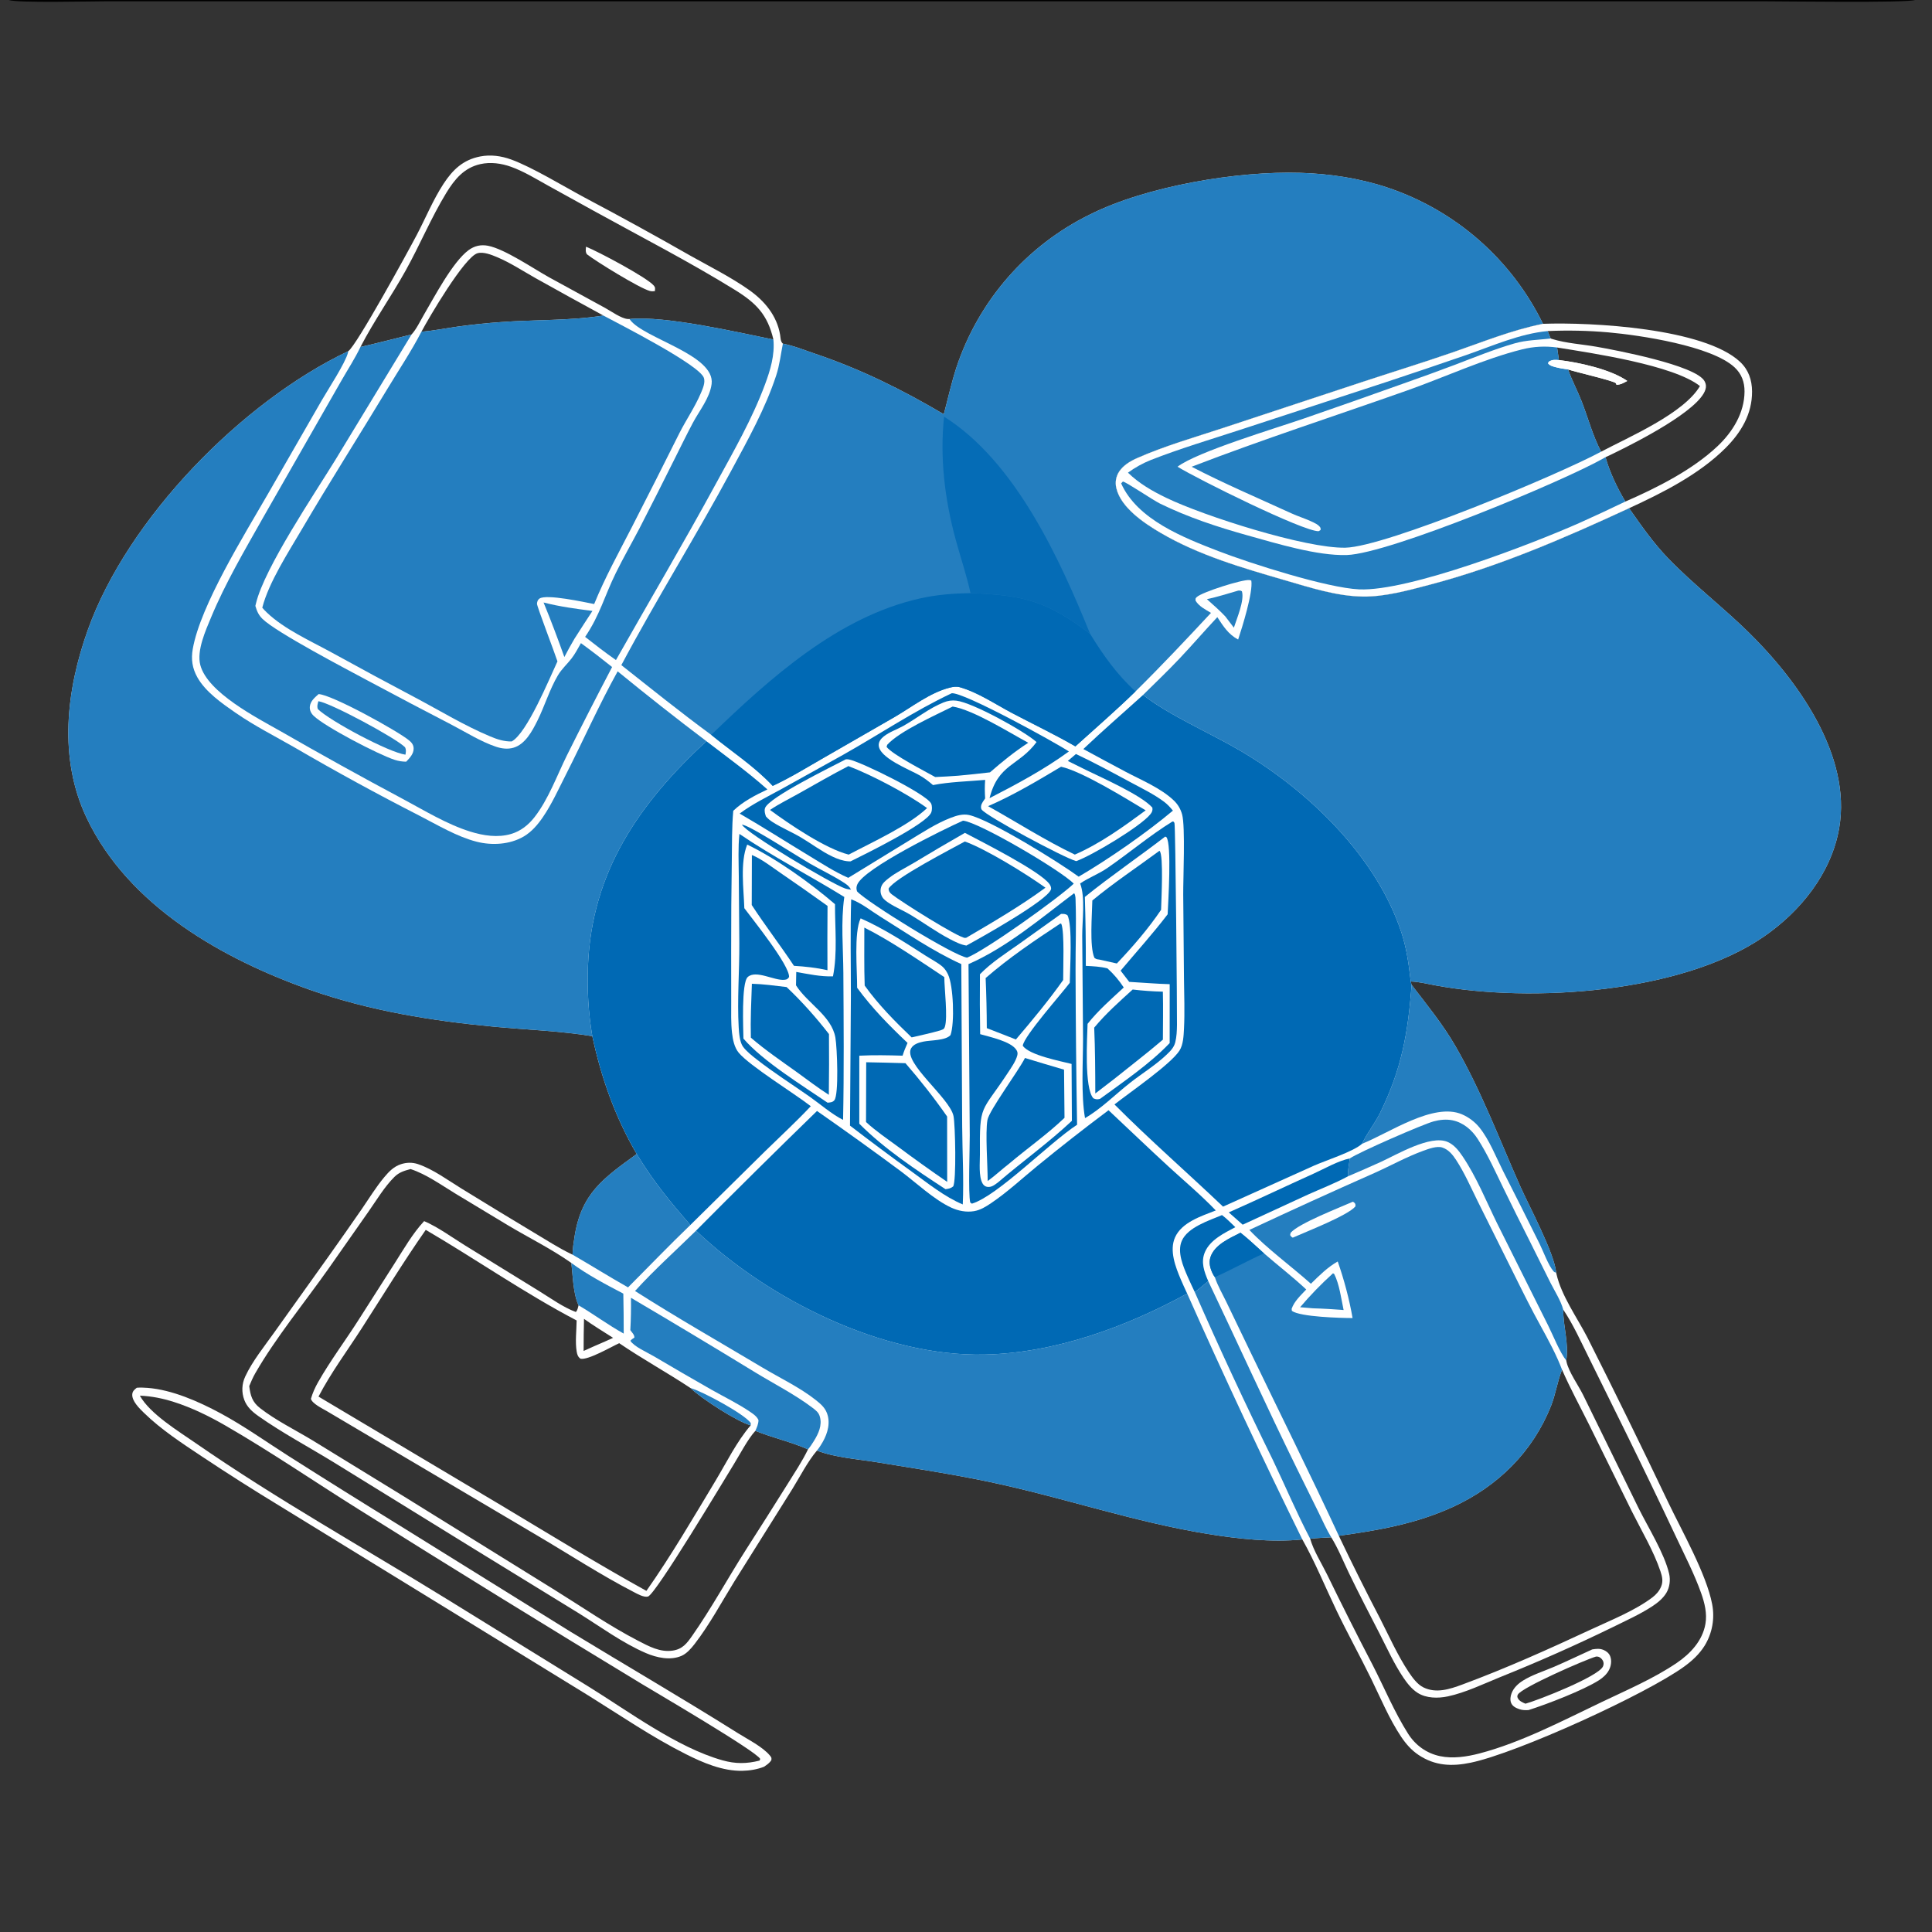 <?xml version="1.0" encoding="utf-8" ?>
<svg xmlns="http://www.w3.org/2000/svg" xmlns:xlink="http://www.w3.org/1999/xlink" width="1024" height="1024">
	<rect width="100%" height="100%" fill="#333333" stroke="none"/>
	<path fill="white" d="M184.613 186.116C188.994 183.118 216.334 133.208 220.925 124.461C225.618 115.521 229.55 105.879 235.074 97.424C239.935 89.982 245.448 84.695 254.498 82.935C260.008 81.863 265.585 82.618 270.823 84.503C281.906 88.492 299.018 98.916 310.006 104.797Q338.337 119.776 366.169 135.662C376.486 141.444 387.375 146.875 397.041 153.695C405.246 159.484 411.772 167.313 413.475 177.45C413.76 179.146 413.629 181.013 414.948 182.154C420.609 183.214 426.372 185.572 431.841 187.421C456.289 195.685 478.041 206.451 500.233 219.556C502.483 211.186 504.291 202.787 507 194.535Q507.544 192.904 508.128 191.286Q508.712 189.669 509.336 188.066Q509.96 186.464 510.624 184.877Q511.287 183.291 511.99 181.721Q512.692 180.152 513.434 178.6Q514.175 177.048 514.954 175.515Q515.733 173.982 516.55 172.469Q517.367 170.956 518.221 169.463Q519.076 167.971 519.966 166.5Q520.857 165.029 521.784 163.58Q522.711 162.132 523.673 160.706Q524.636 159.281 525.633 157.88Q526.631 156.48 527.663 155.104Q528.694 153.728 529.76 152.378Q530.825 151.028 531.924 149.705Q533.022 148.382 534.153 147.087Q535.284 145.791 536.447 144.524Q537.609 143.257 538.803 142.019Q539.997 140.781 541.221 139.573Q542.444 138.365 543.698 137.188Q544.951 136.01 546.233 134.864Q547.515 133.718 548.826 132.604Q550.136 131.49 551.473 130.409Q552.81 129.328 554.174 128.28Q555.537 127.232 556.926 126.218Q558.315 125.204 559.729 124.225Q561.143 123.246 562.58 122.302Q564.018 121.358 565.478 120.45Q566.939 119.542 568.421 118.671Q569.904 117.799 571.407 116.964Q572.911 116.13 574.434 115.333Q575.958 114.535 577.501 113.776C607.71 98.58 655.882 90.566 689.267 91.606C704.733 92.088 720.649 94.47 735.334 99.39Q737.003 99.947 738.657 100.545Q740.311 101.143 741.95 101.782Q743.589 102.421 745.211 103.101Q746.834 103.78 748.439 104.5Q750.044 105.22 751.631 105.979Q753.218 106.738 754.785 107.536Q756.352 108.335 757.9 109.172Q759.447 110.009 760.973 110.884Q762.499 111.759 764.002 112.672Q765.506 113.585 766.987 114.535Q768.467 115.484 769.924 116.471Q771.38 117.457 772.812 118.479Q774.244 119.501 775.65 120.559Q777.055 121.616 778.435 122.708Q779.814 123.8 781.165 124.925Q782.517 126.051 783.84 127.21Q785.164 128.369 786.458 129.561Q787.752 130.752 789.016 131.975Q790.28 133.199 791.513 134.453Q792.747 135.707 793.949 136.992Q795.151 138.276 796.32 139.59Q797.49 140.904 798.627 142.246Q799.763 143.589 800.866 144.959Q801.969 146.329 803.038 147.727Q804.106 149.124 805.14 150.547Q806.174 151.971 807.172 153.419Q808.17 154.868 809.131 156.341Q810.093 157.814 811.018 159.31Q811.943 160.806 812.83 162.325Q813.718 163.844 814.567 165.384Q815.417 166.924 816.228 168.485Q817.039 170.046 817.811 171.627C843.599 170.689 903.266 173.967 922.264 191.785C926.766 196.007 928.585 201.382 928.626 207.452C928.707 219.487 922.732 229.362 914.415 237.621C900.456 251.484 881.188 261.213 863.442 269.361C869.927 278.587 876.29 287.774 884.148 295.91C897.509 309.743 912.836 321.483 926.571 334.929C952.795 360.6 981.495 400.352 974.798 438.947C970.676 462.702 954.489 482.845 935.059 496.301C891.636 526.374 811.685 531.681 760.85 522.278C756.513 521.476 752.106 520.353 747.689 520.202L748.182 521.991C756.254 532.53 764.633 542.758 771.31 554.286C784.992 577.906 794.72 603.896 805.786 628.804C810.436 639.269 823.871 664.177 824.803 674.535C824.852 674.763 824.898 674.992 824.95 675.22C827.585 686.833 835.921 698.363 841.395 708.977Q863.275 752.407 884.2 796.304C891.518 811.595 904.452 834.346 907.469 850.221Q907.606 850.925 907.711 851.635Q907.815 852.345 907.887 853.059Q907.958 853.773 907.996 854.49Q908.035 855.206 908.039 855.924Q908.044 856.641 908.016 857.359Q907.987 858.076 907.925 858.791Q907.863 859.505 907.768 860.217Q907.673 860.928 907.545 861.634Q907.417 862.34 907.256 863.039Q907.096 863.739 906.903 864.43Q906.71 865.121 906.485 865.803Q906.26 866.484 906.003 867.154Q905.747 867.824 905.46 868.482Q905.172 869.14 904.855 869.783Q904.537 870.427 904.19 871.055Q903.843 871.683 903.467 872.294C900.682 876.74 896.838 880.284 892.618 883.344C872.43 897.978 804.351 929.055 779.581 934.246C769.548 936.349 760.574 935.986 751.843 930.145C748.079 927.626 745.157 924.283 742.65 920.541C736.311 911.074 731.729 899.974 726.73 889.76C720.786 877.616 714.219 865.784 708.369 853.596C702.443 841.249 696.977 827.802 690.265 815.943C674.06 817.593 656.261 815.63 640.22 813.041C600.968 806.704 563.199 793.602 524.336 785.428C504.673 781.292 484.66 778.276 464.83 775.028C454.527 773.34 442.708 772.583 432.997 768.832C428.083 774.62 423.994 782.686 419.979 789.173L389.107 838.39C382.339 849.365 376.06 861.114 368.172 871.338C366.35 873.7 363.965 876.447 361.2 877.645C355.258 880.218 348.051 878.617 342.334 876.159C330 870.856 318.202 862.174 306.769 855.058L252.392 821.654L176.616 774.889C163.52 766.864 149.492 759.405 136.972 750.568C133.8 748.33 130.856 745.731 129.482 741.99Q129.199 741.241 128.992 740.467Q128.786 739.693 128.658 738.902Q128.531 738.111 128.483 737.312Q128.436 736.512 128.469 735.712Q128.502 734.911 128.616 734.118Q128.729 733.326 128.922 732.548Q129.114 731.771 129.384 731.016Q129.654 730.262 129.998 729.539C133.826 721.321 140.135 713.595 145.383 706.192L174.002 666.118Q182.99 653.487 191.806 640.735C195.635 635.164 199.292 629.168 203.623 623.985C206.143 620.97 208.658 618.325 212.496 617.052C215.43 616.079 218.575 616.015 221.511 616.997C229.562 619.689 237.461 625.588 244.69 630.018Q263.967 641.899 283.385 653.546C289.762 657.332 296.198 661.533 302.892 664.727L303.456 664.989C303.526 661.81 304.029 658.587 304.522 655.444C308.139 632.399 319.822 624.523 337.456 611.637C326.04 592.093 318.656 571.286 313.942 549.195C296.714 546.392 279.304 545.815 261.958 544.189C229.166 541.116 196.059 535.776 164.894 524.84C118.061 508.406 68.093 480.174 45.914 433.494C30.897 401.889 35.099 365.986 46.505 333.991C67.594 274.838 128.325 212.795 184.613 186.116ZM863.442 269.361C881.188 261.213 900.456 251.484 914.415 237.621C922.732 229.362 928.707 219.487 928.626 207.452C928.585 201.382 926.766 196.007 922.264 191.785C903.266 173.967 843.599 170.689 817.811 171.627C801.183 174.968 785.898 181.257 769.939 186.764C753.916 192.294 737.684 197.294 721.585 202.608L648.691 226.693C633.277 231.778 617.362 236.299 602.502 242.881C599.016 244.426 595.312 246.672 593.186 249.923C591.468 252.548 590.959 255.579 591.65 258.631C594.008 269.041 606.439 277.306 614.966 282.327C635.286 294.293 658.574 301.018 681.075 307.553C694.45 311.437 708.437 316.032 722.475 316.188C734.158 316.317 746.304 312.925 757.542 309.982C794.157 300.394 829.175 285.228 863.442 269.361ZM694.427 815.566C696.151 821.784 700.452 828.561 703.323 834.401Q715.088 858.604 727.527 882.468C733.679 894.465 739.08 907.463 746.271 918.829C750.17 924.992 756.064 929.288 763.231 930.797C770.061 932.235 777.488 931.101 784.157 929.358C806.198 923.6 828.446 911.9 849.011 902.084C862.273 895.754 876.468 889.68 888.651 881.433C895.914 876.516 902.358 869.649 903.913 860.698C904.871 855.178 903.495 849.621 901.66 844.437C898.046 834.229 892.932 824.378 888.332 814.569Q875.128 786.527 861.443 758.717L842.007 719.321C837.815 710.903 833.809 701.91 828.544 694.112C828.479 703.102 831.622 712.096 830.147 721.098C830.193 721.334 830.235 721.572 830.286 721.807C831.451 727.142 836.561 734.254 839.078 739.332L868.393 799.188C873.47 809.473 882.145 823.227 884.673 834.104C885.449 837.445 884.971 841.303 883.201 844.262C881.426 847.229 878.489 849.579 875.619 851.452C869.179 855.654 861.886 858.913 854.992 862.329Q825.582 876.681 795.211 888.867C786.315 892.479 776.766 897.119 767.38 899.121C762.207 900.225 755.989 900.176 751.39 897.263C748.281 895.294 745.818 892.154 743.781 889.126C738.983 881.994 735.319 873.905 731.401 866.255C725.864 855.444 720.208 844.664 714.936 833.721C711.91 827.44 709.273 820.747 705.592 814.819C701.886 815.045 698.112 815.132 694.427 815.566ZM409.922 179.959C406.839 166.846 400.904 160.691 389.542 153.666C365.303 138.679 339.635 125.52 314.684 111.738L290.568 98.416C284.229 94.897 277.718 90.863 270.878 88.41C265.731 86.564 260.009 85.779 254.635 86.976C245.992 88.901 240.949 95.02 236.549 102.228C228.57 115.299 222.543 129.831 215.084 143.255C207.449 156.997 198.283 169.976 191.044 183.909C200.104 181.861 209.115 179.489 218.137 177.271C220.713 174.478 222.718 170.146 224.658 166.849C230.098 157.605 239.857 138.861 248.338 132.597C251.451 130.298 254.887 129.524 258.683 130.265C267.566 132 282.542 142.264 291.11 147.026L320.772 163.239C323.839 164.916 329.323 168.869 332.746 169.079C333.049 169.097 333.352 169.085 333.655 169.088C352.67 167.228 390.564 176.048 409.922 179.959ZM827.918 725.986C827.84 726.182 827.761 726.378 827.685 726.576C825.39 732.591 824.49 739.021 822.118 745.028C812.451 769.508 793.853 787.786 770.058 798.711C750.742 807.581 730.488 811.158 709.603 814.002Q720.162 836.194 731.535 857.98C736.306 867.339 740.744 877.342 746.555 886.097C748.528 889.071 751.165 892.738 754.416 894.342C761.208 897.694 768.435 895.287 775.018 892.853C798.263 884.259 821.209 873.921 843.671 863.463C854.197 858.563 866.496 853.681 875.794 846.672C877.802 845.158 879.438 843.281 880.417 840.942C881.595 838.127 881.021 835.649 880.084 832.851C876.469 822.048 870.053 811.348 864.95 801.126L842.339 755.26C837.526 745.568 832.24 735.898 827.918 725.986ZM309.329 716.032C313.117 714.339 316.89 712.595 320.72 711.001L324.954 709.088C319.816 705.779 314.483 702.594 309.534 699.017Q309.322 707.523 309.329 716.032ZM168.817 740.221L266.02 798.086C291.441 813.297 316.679 828.867 342.612 843.199C355.698 824.595 367.468 804.411 379.197 784.903C384.992 775.264 390.552 763.926 397.88 755.452C390.854 753.621 371.435 741.072 366.005 735.705C353.588 727.472 340.499 720.316 328.193 711.92C323.927 713.868 311.659 721.009 307.691 720.154C306.327 719.196 305.944 718.021 305.669 716.445C304.783 711.35 305.566 705.062 305.628 699.872C278.106 685.46 252.449 667.531 225.663 651.852C213.739 668.902 202.903 686.682 191.635 704.167C183.904 716.163 175.429 727.539 168.817 740.221ZM319.81 167.247Q301.888 157.503 284.082 147.545C277.291 143.741 270.616 139.292 263.437 136.28C260.532 135.06 256.216 133.32 253.091 134.217C246.18 136.203 227.229 168.532 223.355 175.84C229.804 175.279 236.267 174.006 242.681 173.088Q254.197 171.501 265.794 170.689C283.628 169.375 302.19 170.044 319.81 167.247ZM224.806 647.213C232.359 650.502 239.464 655.761 246.485 660.109L285.79 684.333C291.874 688.08 298.494 692.889 305.194 695.382C306.148 694.479 306.291 693.098 306.665 691.849C303.762 685.8 303.615 676.042 302.835 669.403C292.36 661.986 280.37 656.094 269.32 649.488L241.325 632.604C233.845 628.061 225.954 622.355 217.611 619.624C214.347 620.501 211.548 621.311 209.062 623.772C203.852 628.927 199.644 635.993 195.434 642.004L174.156 672.36C161.521 690.286 146.058 709.111 135.277 727.89C134.027 730.068 133.062 732.349 132.1 734.663C132.742 739.68 133.663 743.09 137.849 746.344C146.227 752.855 156.276 757.776 165.369 763.255L213.413 792.731L293.968 842.692C308.549 851.737 323.009 861.779 338.235 869.647C343.956 872.604 349.838 875.843 356.519 874.856C361.782 874.079 364.061 871.018 366.927 866.925C377.019 852.51 385.604 836.737 395.067 821.868Q406.26 804.422 417.256 786.852C421.022 780.774 425.149 774.629 428.26 768.192C419.267 764.216 409.488 762.053 400.361 758.385C396.486 762.522 392.18 770.82 389.09 775.828C384.365 783.484 347.443 845.264 343.413 846.212C341.185 846.736 337.892 844.839 335.932 843.825C318.451 834.781 301.766 823.891 284.812 813.896L173.063 747.825C170.864 746.545 165.46 743.932 164.794 741.41C165.732 738.198 166.961 735.449 168.614 732.542C175.125 721.089 183.195 710.357 190.27 699.224L209.093 669.711C213.932 662.139 218.662 653.804 224.806 647.213Z"/>
	<path fill="#0069B4" fill-opacity="0.859" d="M500.233 219.556C502.483 211.186 504.291 202.787 507 194.535Q507.544 192.904 508.128 191.286Q508.712 189.669 509.336 188.066Q509.96 186.464 510.624 184.877Q511.287 183.291 511.99 181.721Q512.692 180.152 513.434 178.6Q514.175 177.048 514.954 175.515Q515.733 173.982 516.55 172.469Q517.367 170.956 518.221 169.463Q519.076 167.971 519.966 166.5Q520.857 165.029 521.784 163.58Q522.711 162.132 523.673 160.706Q524.636 159.281 525.633 157.88Q526.631 156.48 527.663 155.104Q528.694 153.728 529.76 152.378Q530.825 151.028 531.924 149.705Q533.022 148.382 534.153 147.087Q535.284 145.791 536.447 144.524Q537.609 143.257 538.803 142.019Q539.997 140.781 541.221 139.573Q542.444 138.365 543.698 137.188Q544.951 136.01 546.233 134.864Q547.515 133.718 548.826 132.604Q550.136 131.49 551.473 130.409Q552.81 129.328 554.174 128.28Q555.537 127.232 556.926 126.218Q558.315 125.204 559.729 124.225Q561.143 123.246 562.58 122.302Q564.018 121.358 565.478 120.45Q566.939 119.542 568.421 118.671Q569.904 117.799 571.407 116.964Q572.911 116.13 574.434 115.333Q575.958 114.535 577.501 113.776C607.71 98.58 655.882 90.566 689.267 91.606C704.733 92.088 720.649 94.47 735.334 99.39Q737.003 99.947 738.657 100.545Q740.311 101.143 741.95 101.782Q743.589 102.421 745.211 103.101Q746.834 103.78 748.439 104.5Q750.044 105.22 751.631 105.979Q753.218 106.738 754.785 107.536Q756.352 108.335 757.9 109.172Q759.447 110.009 760.973 110.884Q762.499 111.759 764.002 112.672Q765.506 113.585 766.987 114.535Q768.467 115.484 769.924 116.471Q771.38 117.457 772.812 118.479Q774.244 119.501 775.65 120.559Q777.055 121.616 778.435 122.708Q779.814 123.8 781.165 124.925Q782.517 126.051 783.84 127.21Q785.164 128.369 786.458 129.561Q787.752 130.752 789.016 131.975Q790.28 133.199 791.513 134.453Q792.747 135.707 793.949 136.992Q795.151 138.276 796.32 139.59Q797.49 140.904 798.627 142.246Q799.763 143.589 800.866 144.959Q801.969 146.329 803.038 147.727Q804.106 149.124 805.14 150.547Q806.174 151.971 807.172 153.419Q808.17 154.868 809.131 156.341Q810.093 157.814 811.018 159.31Q811.943 160.806 812.83 162.325Q813.718 163.844 814.567 165.384Q815.417 166.924 816.228 168.485Q817.039 170.046 817.811 171.627C843.599 170.689 903.266 173.967 922.264 191.785C926.766 196.007 928.585 201.382 928.626 207.452C928.707 219.487 922.732 229.362 914.415 237.621C900.456 251.484 881.188 261.213 863.442 269.361C869.927 278.587 876.29 287.774 884.148 295.91C897.509 309.743 912.836 321.483 926.571 334.929C952.795 360.6 981.495 400.352 974.798 438.947C970.676 462.702 954.489 482.845 935.059 496.301C891.636 526.374 811.685 531.681 760.85 522.278C756.513 521.476 752.106 520.353 747.689 520.202Q747.568 518.969 747.427 517.739C746.52 509.839 745.276 501.842 742.789 494.272C729.504 453.838 693.494 419.16 657.522 397.963C641.957 388.791 619.291 378.956 605.853 368.33C612.386 361.892 619.047 355.522 625.344 348.853C632.083 341.717 638.49 334.269 645.206 327.107C648.384 331.911 650.984 336.18 656.244 338.971C658.382 332.503 664.195 314 663.227 307.752C662.778 307.55 662.718 307.488 662.151 307.435C658.343 307.078 637.087 313.837 634.329 316.443C633.444 317.279 633.684 317.239 633.667 318.353C635.467 321.383 638.911 323.07 641.851 324.841C628.695 338.96 615.597 352.899 601.852 366.457C591.521 376.546 580.661 385.91 569.971 395.596C558.972 389.231 547.544 383.812 536.322 377.885C527.496 373.223 518.348 366.966 508.723 364.236C506.896 363.718 505.117 364.032 503.301 364.49C492.943 367.107 483.352 374.682 474.2 380.015L436.693 401.589C427.728 406.74 418.947 412.175 409.557 416.538C399.819 406.128 387.927 398.463 376.961 389.484C360.749 377.595 345.101 364.981 329.325 352.525C347.892 317.627 368.945 284.117 387.668 249.3C396.374 233.11 405.646 216.555 411.392 199.023C413.219 193.449 413.802 187.851 414.948 182.154C420.609 183.214 426.372 185.572 431.841 187.421C456.289 195.685 478.041 206.451 500.233 219.556ZM863.442 269.361C881.188 261.213 900.456 251.484 914.415 237.621C922.732 229.362 928.707 219.487 928.626 207.452C928.585 201.382 926.766 196.007 922.264 191.785C903.266 173.967 843.599 170.689 817.811 171.627C801.183 174.968 785.898 181.257 769.939 186.764C753.916 192.294 737.684 197.294 721.585 202.608L648.691 226.693C633.277 231.778 617.362 236.299 602.502 242.881C599.016 244.426 595.312 246.672 593.186 249.923C591.468 252.548 590.959 255.579 591.65 258.631C594.008 269.041 606.439 277.306 614.966 282.327C635.286 294.293 658.574 301.018 681.075 307.553C694.45 311.437 708.437 316.032 722.475 316.188C734.158 316.317 746.304 312.925 757.542 309.982C794.157 300.394 829.175 285.228 863.442 269.361Z"/>
	<path fill="white" d="M817.811 171.627C843.599 170.689 903.266 173.967 922.264 191.785C926.766 196.007 928.585 201.382 928.626 207.452C928.707 219.487 922.732 229.362 914.415 237.621C900.456 251.484 881.188 261.213 863.442 269.361C829.175 285.228 794.157 300.394 757.542 309.982C746.304 312.925 734.158 316.317 722.475 316.188C708.437 316.032 694.45 311.437 681.075 307.553C658.574 301.018 635.286 294.293 614.966 282.327C606.439 277.306 594.008 269.041 591.65 258.631C590.959 255.579 591.468 252.548 593.186 249.923C595.312 246.672 599.016 244.426 602.502 242.881C617.362 236.299 633.277 231.778 648.691 226.693L721.585 202.608C737.684 197.294 753.916 192.294 769.939 186.764C785.898 181.257 801.183 174.968 817.811 171.627ZM850.956 242.308C853.148 250.24 857.265 258.809 861.477 265.837C878.209 258.544 897.044 249.067 910.359 236.465C918.373 228.881 924.572 218.848 924.637 207.508C924.666 202.509 923.082 198.187 919.409 194.745C907.215 183.323 869.232 177.638 852.448 176.163Q836.394 174.754 820.295 175.467L821.878 179.407C822.17 179.502 822.461 179.6 822.754 179.692C829.984 181.956 838.703 182.465 846.225 183.791C855.932 185.502 898.716 193.514 903.441 202.015C904.255 203.479 904.401 204.855 903.923 206.438C900.579 217.521 867.487 234.288 856.504 239.666C854.668 240.564 852.834 241.504 850.956 242.308ZM826.262 190.853C836.941 192.054 853.792 195.821 862.492 201.912C860.568 202.93 859.005 203.925 856.764 203.921C856.66 203.656 856.605 203.367 856.454 203.126C855.652 201.853 834.414 197.047 831.086 195.795C833.144 201.633 836.114 207.07 838.348 212.835C841.822 221.799 844.123 230.82 848.622 239.401C863.321 231.631 892.531 219.128 901.007 204.619C886.852 193.464 843.845 187.164 825.299 184.185L826.262 190.853Z"/>
	<path fill="#0069B4" fill-opacity="0.859" d="M597.841 250.526Q600.647 248.474 603.687 246.789Q606.727 245.104 609.954 243.812C625.315 237.794 641.308 233.027 656.994 227.913L734.076 202.709Q755.727 195.558 777.281 188.119C791.152 183.29 805.554 176.845 820.295 175.467L821.878 179.407C815.462 180.192 809.029 180.197 802.757 182C792.077 185.071 781.698 189.323 771.326 193.281Q757.443 198.52 743.439 203.425Q717.346 212.754 691.154 221.804C675.622 227.16 634.549 239.453 624.117 247.369C634.586 253.844 690.81 281.753 698.913 281.546L699.924 280.927C699.986 279.904 700.003 279.724 699.253 278.922C698.395 278.005 697.203 277.403 696.092 276.856C692.278 274.977 688.158 273.779 684.3 272.008C666.726 263.941 648.742 256.312 631.589 247.387C669.323 232.853 707.707 220.427 745.815 206.956C765.594 199.964 786.78 190.13 806.775 185.166C812.937 183.636 819.015 183.319 825.299 184.185L826.262 190.853C824.155 190.682 822.923 190.558 821.045 191.606L820.454 192.468C821.26 193.826 823.269 194.274 824.743 194.652C826.845 195.192 828.934 195.527 831.086 195.795C833.144 201.633 836.114 207.07 838.348 212.835C841.822 221.799 844.123 230.82 848.622 239.401C826.604 251.327 734.631 289.836 713.077 290.289C692.025 290.732 638.032 273.485 618.124 263.85C610.697 260.256 603.78 256.301 597.841 250.526Z"/>
	<path fill="#0069B4" fill-opacity="0.859" d="M861.477 265.837Q849.511 271.615 837.387 277.053C812.282 288.191 746.704 313.54 720.406 312.379C703.424 311.629 662.646 298.607 645.957 292.164C627.52 285.046 602.783 275.47 594.233 256.203L595.153 255.222C597.172 255.602 610.937 264.998 614.755 266.873C629.691 274.206 645.424 279.359 661.42 283.817C676.631 288.056 698.142 294.672 713.876 294.171C736.406 293.452 828.771 255.027 850.231 242.728L850.956 242.308C853.148 250.24 857.265 258.809 861.477 265.837Z"/>
	<path fill="white" d="M826.262 190.853C836.941 192.054 853.792 195.821 862.492 201.912C860.568 202.93 859.005 203.925 856.764 203.921C856.66 203.656 856.605 203.367 856.454 203.126C855.652 201.853 834.414 197.047 831.086 195.795C828.934 195.527 826.845 195.192 824.743 194.652C823.269 194.274 821.26 193.826 820.454 192.468L821.045 191.606C822.923 190.558 824.155 190.682 826.262 190.853Z"/>
	<path fill="#0069B4" d="M376.961 389.484C408.161 359.41 444.264 326.776 487.883 317.124C496.679 315.178 505.411 314.52 514.387 314.367C542.662 315.358 555.278 318.743 577.806 335.992C584.7 347.191 592.01 357.605 601.852 366.457C591.521 376.546 580.661 385.91 569.971 395.596C558.972 389.231 547.544 383.812 536.322 377.885C527.496 373.223 518.348 366.966 508.723 364.236C506.896 363.718 505.117 364.032 503.301 364.49C492.943 367.107 483.352 374.682 474.2 380.015L436.693 401.589C427.728 406.74 418.947 412.175 409.557 416.538C399.819 406.128 387.927 398.463 376.961 389.484Z"/>
	<path fill="#0069B4" fill-opacity="0.859" d="M500.373 220.841C538.112 244.525 561.649 296.122 577.806 335.992C555.278 318.743 542.662 315.358 514.387 314.367C512.293 304.687 509.049 295.298 506.465 285.743C500.753 264.617 498.073 242.672 500.373 220.841Z"/>
	<path fill="#0069B4" fill-opacity="0.859" d="M184.613 186.116C184.559 186.359 184.511 186.603 184.452 186.845C183.113 192.33 173.822 206.489 170.566 212.132L141.938 261.925C129.733 283.154 106.194 320.815 102.162 344.004C101.221 349.416 101.894 354.157 104.603 358.992C108.992 366.823 117.773 372.891 124.986 377.879C134.81 384.671 145.806 390.25 156.169 396.193Q188.769 415.185 222.363 432.36C231.928 437.269 242.15 443.439 252.606 446.12C260.761 448.21 270.287 447.658 277.633 443.324C281.768 440.884 285.003 437.1 287.689 433.18C292.435 426.255 296.049 418.223 299.853 410.739C309.104 392.538 317.47 373.662 327.372 355.828C342.767 368.414 358.537 380.851 374.404 392.836C338.945 425.644 313.586 461.842 311.633 512.052C311.155 524.353 311.825 537.062 313.942 549.195C296.714 546.392 279.304 545.815 261.958 544.189C229.166 541.116 196.059 535.776 164.894 524.84C118.061 508.406 68.093 480.174 45.914 433.494C30.897 401.889 35.099 365.986 46.505 333.991C67.594 274.838 128.325 212.795 184.613 186.116Z"/>
	<path fill="#0069B4" d="M605.853 368.33C619.291 378.956 641.957 388.791 657.522 397.963C693.494 419.16 729.504 453.838 742.789 494.272C745.276 501.842 746.52 509.839 747.427 517.739Q747.568 518.969 747.689 520.202L748.182 521.991C746.301 547.543 742.824 566.928 731.355 590.094C728.575 595.709 724.565 600.508 721.922 606.229C717.307 610.418 702.716 615.019 696.377 617.846L648.236 639.54C629.122 621.342 609.321 604.118 590.693 585.375C598.978 578.869 620.366 564.199 625.132 556.867C627.173 553.727 627.351 548.895 627.538 545.227C627.989 536.419 627.623 527.517 627.535 518.698L627.13 474.167C627.07 465.789 628.323 438.142 626.544 431.674C625.772 428.864 624.333 426.375 622.234 424.353C615.381 417.748 604.975 413.485 596.589 409.056Q585.36 403.089 574.192 397.009C584.488 387.225 595.319 377.867 605.853 368.33Z"/>
	<path fill="#0069B4" fill-opacity="0.859" d="M368.922 652.28C407.271 688.779 467.903 719.087 521.7 717.953C559.185 717.164 596.646 703.388 629.228 685.619Q658.473 751.377 690.265 815.943C674.06 817.593 656.261 815.63 640.22 813.041C600.968 806.704 563.199 793.602 524.336 785.428C504.673 781.292 484.66 778.276 464.83 775.028C454.527 773.34 442.708 772.583 432.997 768.832C433.76 767.954 434.391 766.963 435.022 765.986C437.954 761.445 440.102 755.905 438.769 750.457C437.841 746.665 435.48 744.502 432.529 742.161C423.915 735.329 413.542 730.468 404.119 724.84C381.627 711.407 358.657 698.344 336.584 684.255C346.798 672.982 358.082 662.921 368.922 652.28Z"/>
	<path fill="#0069B4" d="M587.546 588.445C598.18 598.396 608.683 608.515 619.414 618.359C627.802 626.053 636.507 633.345 644.397 641.565C636.834 644.536 626.364 647.806 622.796 655.834C619.669 662.87 623.071 671.572 625.873 678.188Q627.493 681.93 629.228 685.619C596.646 703.388 559.185 717.164 521.7 717.953C467.903 719.087 407.271 688.779 368.922 652.28Q400.682 620.267 433.026 588.843Q455.358 604.411 477.231 620.618C485.523 626.784 494.951 635.81 504.181 640.067C507.913 641.788 512.153 642.625 516.237 641.942C519.663 641.37 522.494 639.589 525.327 637.676C533.98 631.832 541.837 624.5 549.92 617.896Q568.412 602.76 587.546 588.445Z"/>
	<path fill="#0069B4" d="M374.404 392.836C385.247 401.175 396.532 409.307 406.742 418.416C400.308 421.5 393.833 424.751 388.642 429.741C387.858 438.598 388.001 447.512 387.869 456.396Q387.498 480.118 387.533 503.842L387.558 531.006C387.578 536.425 387.359 542.001 387.982 547.388C388.399 550.998 389.18 555.146 391.556 557.991C397.384 564.97 420.794 579.378 429.74 586.306C421.991 594.557 413.685 602.187 405.602 610.101L365.912 649.269C354.697 636.392 346.412 626.336 337.456 611.637C326.04 592.093 318.656 571.286 313.942 549.195C311.825 537.062 311.155 524.353 311.633 512.052C313.586 461.842 338.945 425.644 374.404 392.836Z"/>
	<path fill="#0069B4" fill-opacity="0.859" d="M748.182 521.991C756.254 532.53 764.633 542.758 771.31 554.286C784.992 577.906 794.72 603.896 805.786 628.804C810.436 639.269 823.871 664.177 824.803 674.535C824.192 674.396 823.816 674.28 823.377 673.78C820.704 670.735 817.905 663.098 816.037 659.298Q806.421 639.892 796.61 620.584C792.822 613.083 789.362 604.046 784.068 597.523C781.677 594.577 778.327 592.082 774.836 590.6C759.668 584.159 736.18 600.601 721.922 606.229C724.565 600.508 728.575 595.709 731.355 590.094C742.824 566.928 746.301 547.543 748.182 521.991Z"/>
	<path fill="#0069B4" fill-opacity="0.859" d="M337.456 611.637C346.412 626.336 354.697 636.392 365.912 649.269C354.641 660.082 343.899 671.311 332.869 682.344C322.958 676.722 313.303 670.71 303.456 664.989C303.526 661.81 304.029 658.587 304.522 655.444C308.139 632.399 319.822 624.523 337.456 611.637Z"/>
	<path fill="#0069B4" fill-opacity="0.859" d="M319.81 167.247C328.616 171.974 370.823 193.425 373.083 200.305C373.904 202.804 372.461 206.032 371.481 208.343C368.373 215.674 363.757 222.36 360.151 229.459Q347.649 254.506 334.879 279.417C327.982 292.862 320.63 306.145 314.921 320.155C309.823 319.161 289.611 314.739 285.958 317.246C284.965 317.927 284.72 318.852 284.611 319.989C284.496 321.183 294.204 346.536 295.462 350.547C291.135 359.797 279.32 388.599 271.207 392.985C267.169 393.076 263.513 391.862 259.838 390.326C246.254 384.649 233.254 376.714 220.243 369.816Q197.868 357.998 175.701 345.792C164.452 339.628 150.685 333.506 141.417 324.64Q140.142 323.437 139.015 322.095C142.391 308.801 152.874 292.656 159.922 280.646C174.705 255.454 190.418 230.819 205.509 205.811C211.462 195.946 218.069 186.058 223.355 175.84C229.804 175.279 236.267 174.006 242.681 173.088Q254.197 171.501 265.794 170.689C283.628 169.375 302.19 170.044 319.81 167.247Z"/>
	<path fill="#0069B4" fill-opacity="0.859" d="M662.183 651.891Q695.117 636.456 728.383 621.75C736.994 617.906 745.639 613.084 754.463 609.903C757.235 608.903 761.603 607.263 764.469 608.214C767.766 609.309 769.956 612.027 771.787 614.833C776.237 621.653 779.576 629.336 783.177 636.625L799.801 670.015C804.14 678.687 808.38 687.429 812.91 696.001C817.25 704.211 822.05 712.316 825.795 720.815Q826.921 723.374 827.918 725.986C827.84 726.182 827.761 726.378 827.685 726.576C825.39 732.591 824.49 739.021 822.118 745.028C812.451 769.508 793.853 787.786 770.058 798.711C750.742 807.581 730.488 811.158 709.603 814.002C694.485 781.379 678.422 749.118 662.821 716.719L649.96 689.997C647.948 685.813 645.293 681.331 643.908 676.925C643.503 676.348 643.116 675.796 642.806 675.161C641.442 672.362 640.565 669.299 641.589 666.254C643.814 659.64 651.737 656.313 657.497 653.355C661.814 656.774 665.848 660.639 669.954 664.311C677.318 670.707 685.226 676.792 692.332 683.449C689.473 686.514 685.979 689.664 684.596 693.709L684.72 694.793C689.205 698.021 710.656 698.581 716.89 698.59C715.165 688.604 712.37 678.175 709.021 668.61C703.556 671.708 699.259 676.055 694.806 680.412C684.419 671.14 671.595 661.836 662.183 651.891Z"/>
	<path fill="#0069B4" d="M643.908 676.925C643.503 676.348 643.116 675.796 642.806 675.161C641.442 672.362 640.565 669.299 641.589 666.254C643.814 659.64 651.737 656.313 657.497 653.355C661.814 656.774 665.848 660.639 669.954 664.311C661.142 668.269 652.683 672.997 643.908 676.925Z"/>
	<path fill="white" d="M716.99 636.957C717.187 637.052 717.408 637.106 717.58 637.241C718.496 637.957 718.456 638.407 718.389 639.434C714.319 644.284 692.012 652.938 685.205 655.982C684.381 655.574 684.283 655.351 683.791 654.608L684.074 653.393C688.456 648.363 709.926 640.117 716.99 636.957Z"/>
	<path fill="#0069B4" fill-opacity="0.859" d="M191.044 183.909C200.104 181.861 209.115 179.489 218.137 177.271L177.846 243.592C166.647 261.86 140.224 300.906 135.692 319.734L135.473 320.621C135.43 320.798 135.391 320.977 135.35 321.155C136.193 323.96 137.028 325.977 139.144 328.052C146.516 335.28 184.201 354.958 195.046 360.795Q217.136 372.633 239.393 384.152C246.941 388.085 254.715 393.024 262.777 395.75C265.815 396.778 269.084 397.218 272.205 396.29C278.388 394.454 282.061 387.534 284.756 382.142C288.675 374.297 291.305 365.336 295.763 357.846C297.681 354.623 300.587 352.016 302.884 349.066C304.835 346.562 306.343 343.625 307.913 340.874Q316.321 347.009 324.431 353.532Q312.2 376.857 300.447 400.426C295.153 411.176 290.643 423.724 283.257 433.169C280.048 437.271 275.979 440.504 270.928 442.008C263.89 444.103 256.197 442.93 249.318 440.784C236.743 436.861 224.952 429.568 213.362 423.385Q180.838 406.039 148.886 387.661C136.331 380.538 109.984 367.108 106.162 352.457C104.173 344.831 108.98 334.199 111.857 327.271C119.412 309.076 129.64 291.744 139.299 274.598L181.121 201.445C184.425 195.683 188.201 189.893 191.044 183.909Z"/>
	<path fill="white" d="M168.851 367.888C175.89 368.134 211.031 387.565 216.865 392.462C218.237 393.614 219.167 394.763 219.231 396.622C219.329 399.519 217.137 401.764 215.288 403.707C213.159 403.684 211.264 403.401 209.231 402.746C200.65 399.985 172.17 385.181 166.183 379.344C164.881 378.074 164.039 376.392 164.219 374.533C164.503 371.585 166.807 369.747 168.851 367.888Z"/>
	<path fill="#0069B4" fill-opacity="0.859" d="M168.743 371.655C175.195 372.557 209.412 390.939 214.669 396.041C215.378 397.495 215.146 398.476 214.899 399.997C205.981 398.758 174.842 382.093 168.45 375.816C167.927 374.143 168.336 373.335 168.743 371.655Z"/>
	<path fill="white" d="M843.918 874.22C846.021 873.9 847.839 873.656 849.861 874.484C851.428 875.126 852.818 876.233 853.44 877.857C854.339 880.2 853.93 883.014 852.771 885.191C851.577 887.433 849.594 889.212 847.477 890.566C839.179 895.87 819.77 903.336 810.162 906.371C808.421 906.465 806.904 906.462 805.23 905.88C803.443 905.258 801.585 904.365 800.878 902.464C800.293 900.894 800.576 899.008 801.158 897.483C802.279 894.543 804.587 892.395 807.204 890.753C812.09 887.687 818.388 885.716 823.738 883.418C830.525 880.503 837.183 877.258 843.918 874.22ZM808.543 902.992C815.412 901.103 846.962 888.675 849.576 883.315C850.057 882.329 850.075 881.19 849.568 880.209C849.038 879.187 848.017 878.241 846.844 878.042C846.529 877.989 846.206 878.03 845.886 878.024C839.93 879.784 806.568 894.409 804.52 898.125C804.167 898.767 804.113 899.284 804.417 899.94C805.178 901.58 806.96 902.344 808.543 902.992Z"/>
	<path fill="white" d="M310.589 130.75C316.653 133.122 342.812 146.994 346.547 151.38C347.447 152.438 347.177 152.979 347.102 154.305C346.044 154.426 345.372 154.466 344.321 154.177C338.84 152.669 316.048 138.656 311.069 134.77C310.218 133.476 310.483 132.215 310.589 130.75Z"/>
	<path fill="#0069B4" d="M451.146 476.649C456.581 478.629 461.698 482.815 466.614 485.874C480.558 494.552 494.543 504.221 509.513 510.995L509.976 597.1C510.071 610.868 510.883 624.61 510.291 638.376C500.717 634.4 491.745 627.125 483.358 621.073Q466.75 609.085 450.514 596.598L450.989 528.081C451.015 510.953 450.612 493.767 451.146 476.649Z"/>
	<path fill="white" d="M456.155 486.736C468.153 492.035 479.644 499.499 490.659 506.573C493.441 508.36 496.843 510.109 499.378 512.207C500.697 513.298 501.696 514.851 502.433 516.379C505.371 522.462 506.044 542.318 503.79 548.624C501.133 551.606 493.277 551.258 489.429 552.068C487.042 552.569 484.141 553.383 482.886 555.682C478.67 563.407 503.401 581.907 505.379 591.521C506.326 596.126 506.965 626.087 505.191 628.838C503.874 629.913 502.774 630.045 501.159 630.299C485.514 620.108 468.623 608.87 455.446 595.59L455.451 559.541C463.146 559.146 470.685 559.301 478.388 559.532C479.104 557.187 480.029 554.999 481.014 552.761C471.303 543.567 462.225 534.36 454.303 523.541C454.361 514.335 452.494 494.31 456.155 486.736Z"/>
	<path fill="#0069B4" d="M459.108 563.014Q469.51 563.201 479.909 563.512C487.636 572.39 495.268 582.114 501.991 591.777L502.028 626.428Q488.655 617.256 475.662 607.553C470.029 603.415 464.153 599.441 459.009 594.697L459.108 563.014Z"/>
	<path fill="#0069B4" d="M458.113 491.64C472.115 498.671 487.311 509.164 500.499 517.881C500.527 523.987 502.422 539.305 500.799 544.21C500.323 545.647 499.682 545.609 498.367 546.137C493.377 547.589 488.254 548.659 483.193 549.844C474.352 541.398 465.422 532.346 458.302 522.375C457.949 512.151 458.136 501.871 458.113 491.64Z"/>
	<path fill="#0069B4" d="M569.329 473.409C570.174 474.677 570.044 476.468 570.095 477.931C570.513 489.96 570.017 502.062 570.066 514.105Q570.18 555.126 570.878 596.141C555.933 605.889 528.876 633.767 515.124 637.97L514.241 637.329C513.128 632.549 514.007 608.857 513.992 601.744L513.326 511.004C533.733 502.086 551.658 486.692 569.329 473.409Z"/>
	<path fill="white" d="M562.401 484.389C563.749 484.384 564.522 484.31 565.716 485.025C568.619 489.997 567.054 514.19 567.001 520.91C562.77 526.591 542.723 549.102 542.086 554.243C545.43 559.288 562.276 562.439 567.96 563.905L568.118 594.058C555.858 605.586 541.917 615.573 529.122 626.559C527.285 627.902 525.588 629.463 523.151 629.044C522.14 628.87 521.31 628.184 520.801 627.297C518.6 623.47 519.414 616.145 519.378 611.787C519.154 584.664 520.006 590.168 534.149 568.672C535.868 566.058 538.389 562.499 539.164 559.456C539.439 558.375 539.377 557.593 538.801 556.621C536.038 551.96 524.601 549.62 519.511 548.128Q519.228 532.247 519.393 516.364C525.45 510.155 532.85 505.458 539.907 500.471L562.401 484.389Z"/>
	<path fill="#0069B4" d="M543.258 560.753C550.134 562.895 557.062 564.89 563.965 566.943L564.213 592.467C555.091 601.206 544.512 608.597 534.861 616.764C530.996 619.755 527.473 623.098 523.492 625.973C523.503 617.821 522.175 600.57 523.36 593.644C524.222 588.607 539.626 567.932 543.258 560.753Z"/>
	<path fill="#0069B4" d="M562.056 489.451L562.534 489.693C564.283 494.007 563.46 513.617 563.502 519.429C555.703 530.433 547.174 540.687 538.438 550.945L528.88 547.206L523.027 544.939Q522.986 531.659 522.407 518.392C534.602 507.752 548.549 498.355 562.056 489.451Z"/>
	<path fill="#0069B4" d="M391.909 441.998C409.692 454.124 429.168 464.084 447.497 475.418C445.601 488.68 446.918 502.476 446.998 515.834C447.152 541.714 447.38 567.688 446.85 593.561C440.796 590.526 434.727 585.193 429.141 581.265C419.818 574.707 409.935 568.478 400.985 561.438C398.536 559.511 395.69 557.292 393.816 554.775C392.069 552.429 391.69 547.455 391.525 544.542C390.691 529.861 391.927 514.799 391.854 500.07L391.575 464.258C391.521 456.923 391.138 449.288 391.909 441.998Z"/>
	<path fill="white" d="M396.035 447.64C411.75 455.268 429.286 467.84 442.566 479.237C442.516 491.811 443.951 505.108 441.493 517.489C434.903 517.703 428.49 516.291 422.033 515.144L421.902 522.236C427.886 531.782 440.757 538.405 442.772 549.926C443.704 555.253 444.684 580.352 442.198 583.192C441.221 584.309 439.984 584.319 438.626 584.444C425.153 575.249 404.294 562.42 394.035 550.482C393.98 545.53 392.851 520.931 396.326 517.834C400.75 513.89 410.517 519.932 415.813 519.308C417.273 519.136 417.379 518.939 418.231 517.859C418.505 511.536 398.982 487.402 394.508 481.358C394.19 471.153 392.192 457.163 396.035 447.64Z"/>
	<path fill="#0069B4" d="M398.512 521.416C404.648 521.569 410.805 522.439 416.897 523.155C424.909 530.684 432.626 539.381 439.373 548.085Q439.52 564.181 439.299 580.276C433.404 576.531 427.874 572.22 422.2 568.152C414.008 562.279 405.599 556.58 397.97 549.981C397.716 540.475 398.171 530.916 398.512 521.416Z"/>
	<path fill="#0069B4" d="M398.518 453.169C403.835 455.394 408.735 459.283 413.486 462.535Q426.143 471.205 438.609 480.147Q438.468 497.186 438.571 514.225C432.683 512.904 426.83 512.277 420.812 511.907C413.591 500.995 405.579 490.64 398.437 479.675L398.518 453.169Z"/>
	<path fill="#0069B4" d="M504.405 367.448C510.431 366.621 559.126 393.399 566.544 398.293C553.388 407.865 538.928 415.632 524.482 423.04C529.108 404.713 540.02 406.016 549.397 393.307C542.677 387.351 515.567 372.429 506.945 371.375C504.491 371.075 502.4 371.39 500.106 372.306C492.503 375.341 485.776 380.847 478.63 384.836C475.31 386.69 471.39 387.94 468.409 390.33C467.013 391.449 465.744 392.948 465.743 394.843C465.738 401.679 482.049 407.855 487.425 410.953C490.004 412.439 492.255 414.161 494.503 416.103C503.408 414.377 513.095 414.156 522.153 413.366C521.883 416.685 521.945 419.861 522.145 423.183C521.45 424.2 520.226 425.791 520.031 427.034C519.925 427.713 519.885 428.465 520.28 429.058C522.576 432.5 564.081 454.732 570.411 456.417C578.642 453.509 604.612 438.005 609.742 431.543C610.672 430.371 611.001 429.53 610.777 428.061C605.02 421.487 584.154 412.273 575.833 408.21Q570.918 405.718 565.958 403.319L570.287 399.636C579.984 404.228 589.488 409.366 598.932 414.457C605.038 417.749 611.517 420.857 617.075 425.018C618.86 426.355 620.255 427.951 621.673 429.651C607.731 441.363 587.465 455.481 571.708 464.653C561.612 457.218 524.916 434.449 513.604 431.977C510.319 431.259 506.967 432.282 503.908 433.461C496.159 436.445 488.957 441.219 481.867 445.502L449.605 465.269C442.406 462.145 435.67 457.714 428.964 453.66C416.642 446.211 404.493 438.421 392.035 431.208C398.847 426.096 406.81 422.281 414.259 418.182L446.88 400.057C465.99 389.311 484.555 376.786 504.405 367.448Z"/>
	<path fill="white" d="M448.291 402.463C448.86 402.418 449.394 402.429 449.958 402.536C456.287 403.734 491.093 420.88 493.504 425.888C494.114 427.155 494.086 429.327 493.571 430.624C491.109 436.827 457.648 453.137 450.798 456.548C450.268 456.556 450.318 456.565 449.685 456.519C446.677 456.303 443.84 455.259 441.139 453.969C435.278 451.168 430.065 447.151 424.492 443.846C419.626 440.961 414.323 438.79 409.545 435.745C408.147 434.854 407.04 433.95 405.948 432.705C405.485 431.296 405.017 429.851 405.467 428.363C407.16 422.757 440.892 406.347 448.291 402.463Z"/>
	<path fill="#0069B4" d="M449.666 406.043C461.596 410.529 481.109 420.789 491.363 428.301C481.441 437.696 462.229 446.396 449.828 452.965C437.563 449.835 418.559 436.993 408.121 429.285C412.943 426.021 418.381 423.382 423.461 420.52C432.155 415.622 440.804 410.632 449.666 406.043Z"/>
	<path fill="#0069B4" d="M621.434 435.406C622.155 435.54 622.05 435.39 622.491 436.225C623.037 437.258 623.922 536.646 623.823 543.216C623.776 546.284 623.667 549.433 622.916 552.424C622.207 555.25 620.342 557.07 618.29 559.027C612.472 564.58 605.249 568.98 598.908 573.954C591.049 580.119 583.738 587.624 575.085 592.624C572.93 580.487 574.026 563.2 574.036 550.521L573.604 495.997C573.585 488.071 575.299 475.494 572.499 468.262C577.073 465.144 582.338 463.226 586.93 460.06C598.608 452.009 609.322 442.889 621.434 435.406Z"/>
	<path fill="white" d="M617.602 443.397L618.256 443.734C621.087 447.541 619.177 478.269 618.876 484.598C611.052 494.851 602.253 504.589 593.949 514.467L598.506 520.411C605.68 520.801 612.772 521.45 619.967 521.636L619.951 552.845C609.342 563.976 595.446 573.338 583.047 582.414C581.468 582.817 580.97 582.739 579.513 582.131C574.59 576.791 576.237 550.004 576.435 542.657C582.089 535.524 588.95 529.548 595.615 523.389C593.1 519.58 590.368 516.338 586.987 513.266C583.245 512.294 579.349 512.128 575.506 511.935Q575.568 493.662 574.99 475.398C588.756 464.287 603.57 454.217 617.602 443.397Z"/>
	<path fill="#0069B4" d="M614.52 450.947C614.552 450.966 614.591 450.976 614.616 451.002C616.811 453.237 615.503 477.6 615.399 482.224C608.619 492.271 600.288 501.895 591.947 510.666L582.609 508.587C581.369 508.421 581.044 508.414 580.06 507.672C577.377 501.638 578.838 484.662 578.96 477.272C590.278 467.904 602.68 459.661 614.52 450.947Z"/>
	<path fill="#0069B4" d="M600.338 524.469Q608.313 525.415 616.342 525.605C616.547 534.072 616.385 542.567 616.357 551.037C607.976 558.211 599.127 564.966 590.525 571.883Q585.554 575.757 580.533 579.565C580.511 567.915 580.457 556.306 579.952 544.664C586.138 537.216 593.191 530.949 600.338 524.469Z"/>
	<path fill="#0069B4" fill-opacity="0.859" d="M333.655 169.088C352.67 167.228 390.564 176.048 409.922 179.959C410.701 188.226 408.311 196.094 405.469 203.765C398.689 222.062 388.716 239.351 379.404 256.455C362.299 287.873 344.08 318.702 326.468 349.84C320.849 345.945 315.505 341.785 310.131 337.562C318.037 325.848 320.335 316.027 326.385 303.721C330.345 295.664 334.841 287.869 338.998 279.911Q348.467 261.509 357.679 242.977C360.838 236.695 363.921 230.351 367.217 224.14C370.649 217.675 376.233 210.928 377.172 203.506C379.131 188.025 341.176 179.447 333.889 169.433C333.807 169.321 333.733 169.203 333.655 169.088Z"/>
	<path fill="#0069B4" d="M510.432 434.968C518.888 435.765 562.425 461.404 569.112 468.35C560.819 476.239 522.703 503.447 512.604 507.572C505.685 506.753 459.361 478.115 454.241 472.425C453.825 471.074 453.831 470.114 454.371 468.808C457.926 460.225 500.085 439.561 510.432 434.968Z"/>
	<path fill="white" d="M511.417 441.435C519.723 445.837 551.64 461.875 556.3 468.665C556.799 469.391 557.313 470.563 557.024 471.434C555.069 477.34 519.473 497.215 512.216 501.168C509.162 500.701 506.144 499.137 503.426 497.72C496.202 493.955 489.531 489.022 482.536 484.84C478.876 482.652 474.912 481.048 471.322 478.734C470.108 477.952 468.49 476.834 467.71 475.576C466.701 473.949 466.438 472.069 466.993 470.232C467.622 468.146 469.355 466.79 470.997 465.493C474.921 462.395 479.739 460.088 484.038 457.531Q497.63 449.317 511.417 441.435Z"/>
	<path fill="#0069B4" d="M511.387 446.011C522.799 450.123 543.921 463.215 554.114 470.495C540.901 480.214 526.315 488.698 512.178 497.012C511.954 497.046 511.733 497.118 511.506 497.113C507.887 497.038 476.988 477.523 472.651 474.006C471.512 473.083 471.087 472.458 470.958 471.009C474.103 465.456 504.293 449.925 511.387 446.011Z"/>
	<path fill="#0069B4" fill-opacity="0.859" d="M334.42 687.855Q367.598 707.405 400.453 727.49C410.308 733.482 421.59 739.272 430.702 746.195C432.489 747.552 433.912 748.625 434.539 750.863C435.833 755.48 433.815 759.806 431.438 763.67C430.49 765.211 429.45 766.833 428.26 768.192C419.267 764.216 409.488 762.053 400.361 758.385C401.165 756.477 401.994 754.773 402.01 752.658C401.126 750.739 399.388 749.535 397.681 748.369C391.289 744.006 384.027 740.486 377.28 736.684Q361.743 727.833 346.347 718.739C343.032 716.789 335.99 713.719 334.116 710.638C334.819 709.856 335.363 709.496 336.244 708.949C336.228 707.254 335 706.382 334.087 704.988Q334.555 696.427 334.42 687.855Z"/>
	<path fill="#0069B4" d="M562.396 406.379C573.64 408.87 596.95 423.342 607.236 429.496C595.409 438.207 583.206 447.061 569.684 452.957C553.987 445.453 538.929 435.779 523.706 427.28C537.184 421.433 549.798 413.887 562.396 406.379Z"/>
	<path fill="#0069B4" fill-opacity="0.859" d="M715.433 613.982C720.657 610.505 754.118 595.906 759.864 594.356C763.053 593.496 766.534 593.117 769.793 593.776C775.546 594.938 780.149 598.882 783.257 603.731C788.488 611.893 792.525 620.878 796.747 629.584Q803.495 643.434 810.462 657.174L821.827 679.988C824.041 684.37 827.275 689.369 828.544 694.112C828.479 703.102 831.622 712.096 830.147 721.098C826.656 716.663 823.144 707.72 820.526 702.494L793.446 648.3C787.645 636.473 782.587 623.833 775.199 612.885C773.12 609.804 770.656 606.645 767.124 605.185C758.089 601.447 740.429 611.888 732.095 615.738Q723.289 619.729 714.39 623.505C714.366 620.362 715.007 617.098 715.433 613.982Z"/>
	<path fill="#0069B4" d="M504.937 374.487C515.847 376.259 534.807 388.181 544.999 393.686C537.694 398.435 531.262 403.647 524.714 409.361Q516.308 410.358 507.879 411.137Q501.79 411.588 495.69 411.849C489.985 408.64 473.45 400.198 469.904 395.905L470.233 394.762C476.78 387.519 495.848 379.049 504.937 374.487Z"/>
	<path fill="#0069B4" fill-opacity="0.859" d="M640.385 679.01C656.115 712.051 671.184 745.359 687.32 778.217L698.84 801.566C701.013 805.967 703.031 810.639 705.592 814.819C701.886 815.045 698.112 815.132 694.427 815.566C687.275 801.986 681.243 787.565 674.594 773.715Q652.937 729.708 633.231 684.793C635.733 683.027 638.039 680.976 640.385 679.01Z"/>
	<path fill="#0069B4" d="M651.259 642.59C666.341 635.933 681.23 628.823 696.257 622.037C702.199 619.353 709.131 615.293 715.433 613.982C715.007 617.098 714.366 620.362 714.39 623.505C707.521 627.22 700.223 630.009 693.111 633.212L658.648 649.11L651.259 642.59Z"/>
	<path fill="#0069B4" fill-opacity="0.859" d="M302.835 669.403C311.243 675.614 321.115 680.803 330.373 685.65Q330.591 696.241 330.584 706.834C322.272 702.239 314.795 696.624 306.665 691.849C303.762 685.8 303.615 676.042 302.835 669.403Z"/>
	<path fill="#0069B4" d="M647.683 644.017C650.222 645.939 652.46 648.231 654.754 650.434C648.881 653.539 641.456 657.112 638.665 663.56C636.333 668.951 638.253 673.969 640.385 679.01C638.039 680.976 635.733 683.027 633.231 684.793Q631.292 680.742 629.469 676.638C627.089 671.155 623.832 663.639 626.353 657.733C629.473 650.421 640.902 646.895 647.683 644.017Z"/>
	<path fill="#0069B4" fill-opacity="0.859" d="M288.104 319.334C296.644 321.536 305.278 322.678 314.009 323.808C310.76 328.707 307.616 333.682 304.432 338.623Q301.648 343.36 299.125 348.24C295.642 338.509 292.043 328.894 288.104 319.334Z"/>
	<path fill="#0069B4" fill-opacity="0.859" d="M706.517 674.866L707.169 675.264C709.942 680.779 710.844 688.274 712.139 694.338C706.717 693.915 701.327 693.577 695.889 693.431Q692.486 693.11 689.078 692.858C694.544 686.408 700.273 680.559 706.517 674.866Z"/>
	<path fill="#0069B4" fill-opacity="0.859" d="M656.312 313.024C657.293 312.99 657.328 312.883 658.237 313.397C659.703 318.182 655.508 327.881 653.977 332.68L649.426 326.705C646.367 323.465 642.994 320.546 639.678 317.576C645.276 316.39 650.807 314.59 656.312 313.024Z"/>
	<path fill="#0069B4" d="M393.231 437.057C393.526 437.125 393.821 437.196 394.113 437.278C399.353 438.761 422.472 453.769 429.014 457.573C435.204 461.172 442.082 464.324 447.985 468.292C449.411 469.251 450.199 470.032 451.053 471.522C449.979 471.394 448.888 471.24 447.862 470.885C440.609 468.377 395.553 441.664 393.231 437.057Z"/>
	<path fill="#0069B4" fill-opacity="0.859" d="M366.005 735.705C371.879 737.202 394.834 749.576 397.925 754.262L397.88 755.452C390.854 753.621 371.435 741.072 366.005 735.705Z"/>
	<path fill="white" d="M72.501 735.531C74.406 735.389 76.291 735.455 78.195 735.602C91.254 736.609 105.315 742.852 116.769 749.009C129.26 755.724 141.021 764.138 152.976 771.754Q182.55 790.54 212.386 808.908L302.267 864.773C331.847 882.784 361.833 900.206 391.149 918.639C396.302 921.879 404.371 925.888 408.194 930.626C408.961 931.576 408.954 931.744 408.84 932.891C407.815 934.524 406.492 935.352 404.92 936.426C401.291 937.839 397.371 938.482 393.486 938.562C383.035 938.776 372.625 934.319 363.472 929.711C345.547 920.686 328.844 909.241 311.827 898.644L239.025 853.926L148.294 798.206Q127.404 785.524 107.056 771.988C96.481 764.952 85.43 757.744 76.311 748.854C73.913 746.515 69.801 742.56 70.109 738.948C70.251 737.285 71.311 736.496 72.501 735.531ZM402.587 933.149L402.928 932.26C400.793 928.167 347.615 897.041 340.223 892.573Q264.811 846.903 190.148 800.018C166.626 785.308 143.535 769.462 119.517 755.598C110.914 750.632 101.688 746.107 92.208 743.083C86.231 741.177 80.386 739.989 74.123 739.724C79.497 749.399 94.55 758.529 103.643 764.832C146.679 794.663 192.729 820.331 237.283 847.824L311.935 893.927C333.331 907.148 358.808 926.218 382.943 933.004C389.809 934.935 395.7 934.883 402.587 933.149Z"/>
	<path d="M4.582 0L1015 0C1011.03 1.605 944.631 0.682 935.266 0.683L752.257 0.687L169.038 0.692L56.093 0.685C48.135 0.684 9.16 1.646 4.582 0Z"/>
</svg>
